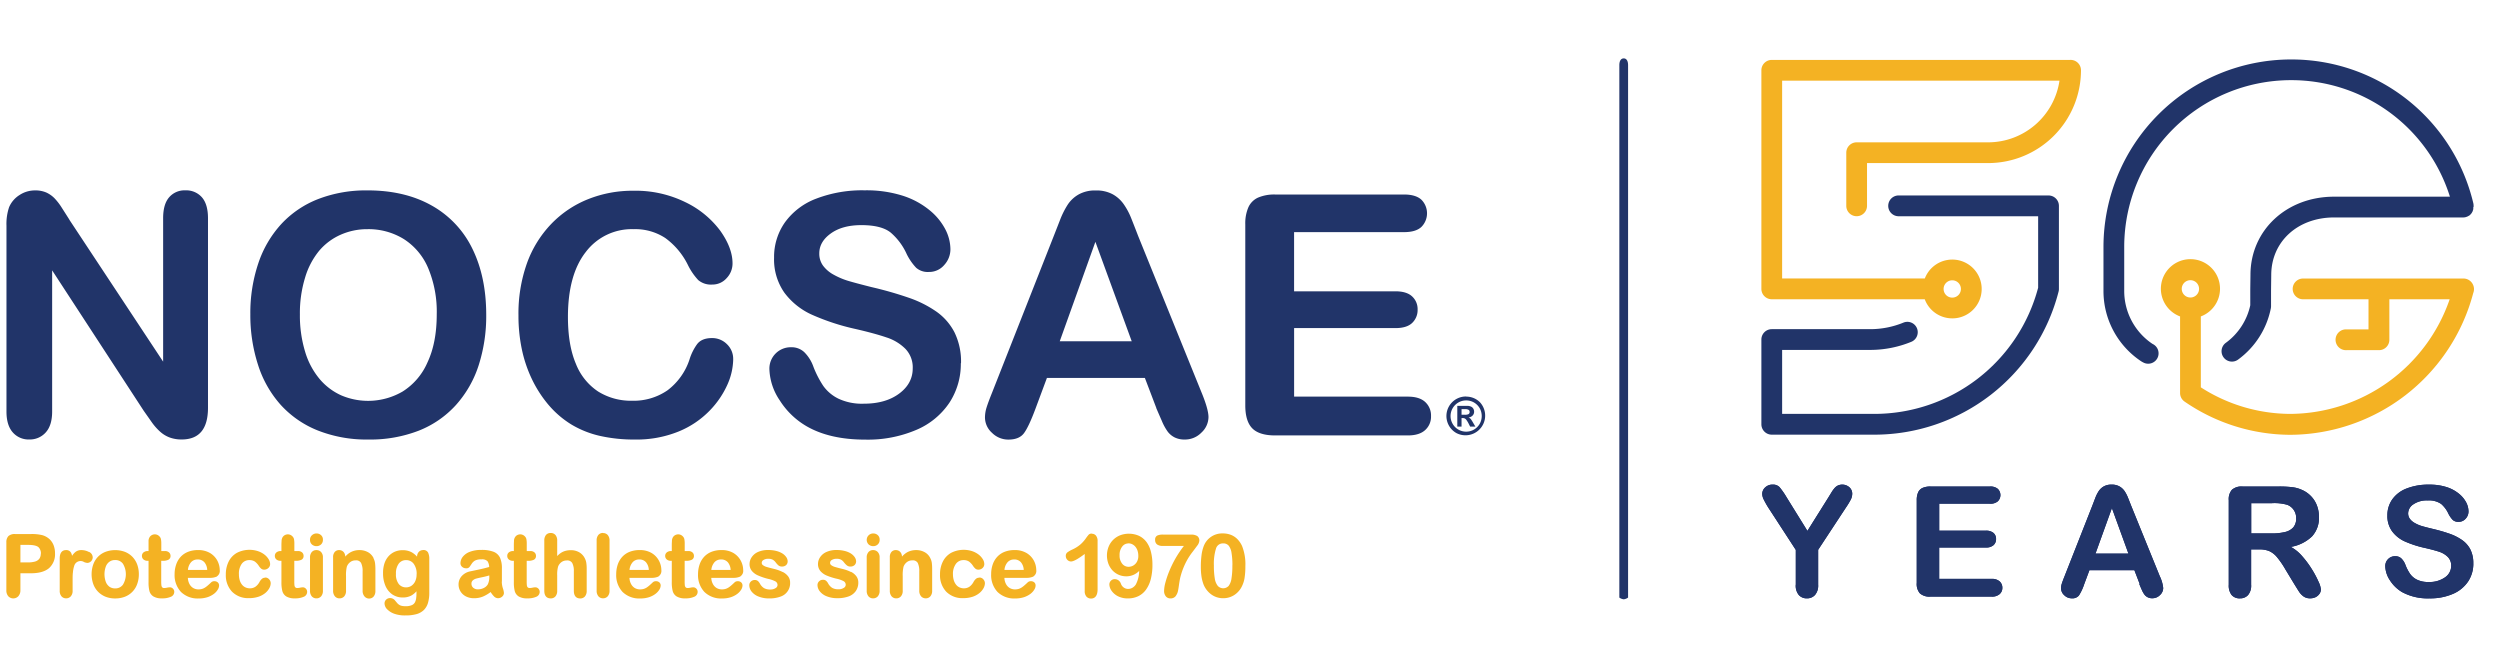 <svg viewBox="-2.261 -14.001 889.316 218.034" xmlns="http://www.w3.org/2000/svg" width="2500" height="651"><path d="M575.34 192.42a3.28 3.28 0 0 1-1.56-.62V2.45c0-1.76.7-2.45 1.56-2.45s1.55.69 1.55 2.45V191.8a3.21 3.21 0 0 1-1.55.62zM22.39 57.36l33.38 50.51v-51q0-5 2.13-7.45a7.2 7.2 0 0 1 5.76-2.48 7.42 7.42 0 0 1 5.91 2.48q2.16 2.49 2.16 7.45v67.4q0 11.28-9.35 11.29a12.31 12.31 0 0 1-4.21-.68 10.58 10.58 0 0 1-3.51-2.13 20.26 20.26 0 0 1-3-3.42q-1.4-2-2.81-4L16.29 75.4v50.22c0 3.27-.76 5.75-2.27 7.42a7.55 7.55 0 0 1-5.85 2.52 7.45 7.45 0 0 1-5.91-2.55c-1.48-1.69-2.22-4.16-2.22-7.39v-66.1a18.55 18.55 0 0 1 .94-6.6 9.47 9.47 0 0 1 3.68-4.3 10 10 0 0 1 5.55-1.66 9.73 9.73 0 0 1 4 .75 9.87 9.87 0 0 1 2.92 2.05 20.87 20.87 0 0 1 2.57 3.33q1.32 2.06 2.72 4.27M153.1 91.03a40.17 40.17 0 0 0-3-16.31 22.71 22.71 0 0 0-8.68-10.43 23.85 23.85 0 0 0-12.95-3.54 23.33 23.33 0 0 0-9.61 2 21.22 21.22 0 0 0-7.6 5.7 27.13 27.13 0 0 0-5 9.56 43.06 43.06 0 0 0-1.84 13.06 44.16 44.16 0 0 0 1.84 13.21 27.21 27.21 0 0 0 5.2 9.8 21.73 21.73 0 0 0 7.72 5.81 24.37 24.37 0 0 0 21.8-1.4 23 23 0 0 0 8.82-10.34q3.3-7 3.3-17.13m-24.67-44.07q13.33 0 22.89 5.4a35.11 35.11 0 0 1 14.47 15.38q4.9 10 4.91 23.41a57.31 57.31 0 0 1-2.7 18.07 39.06 39.06 0 0 1-8.07 14.09 35.3 35.3 0 0 1-13.21 9.12 47.79 47.79 0 0 1-18 3.16 47.15 47.15 0 0 1-18-3.25 35.59 35.59 0 0 1-13.21-9.18 39 39 0 0 1-8-14.2A57.42 57.42 0 0 1 86.79 91a55.44 55.44 0 0 1 2.84-18.12 39 39 0 0 1 8.21-14 35.42 35.42 0 0 1 13.1-8.85 47 47 0 0 1 17.53-3.07M258.56 107.05a23 23 0 0 1-2 8.86 32 32 0 0 1-6.34 9.35 32.43 32.43 0 0 1-11.05 7.45 39.69 39.69 0 0 1-15.67 2.87 54.53 54.53 0 0 1-12.33-1.29 34.66 34.66 0 0 1-10.08-4 34 34 0 0 1-8.33-7.16 42.66 42.66 0 0 1-5.79-9 46.87 46.87 0 0 1-3.6-10.67 58 58 0 0 1-1.2-12 53.39 53.39 0 0 1 3-18.53 39.51 39.51 0 0 1 8.62-14 37.43 37.43 0 0 1 13.15-8.85 42.52 42.52 0 0 1 16.08-3 40.15 40.15 0 0 1 18.53 4.07A33.5 33.5 0 0 1 254 61.37q4.32 6.11 4.32 11.54a7.53 7.53 0 0 1-2.1 5.26 6.67 6.67 0 0 1-5.09 2.28 7 7 0 0 1-5-1.58 22.26 22.26 0 0 1-3.71-5.43 26.09 26.09 0 0 0-8-9.53 19.45 19.45 0 0 0-11.31-3.16 20.5 20.5 0 0 0-17 8.13q-6.34 8.11-6.34 23.09 0 10 2.81 16.63a21 21 0 0 0 7.95 9.91 22 22 0 0 0 12 3.27 21.2 21.2 0 0 0 12.66-3.71 22.55 22.55 0 0 0 7.81-10.92 18.65 18.65 0 0 1 2.74-5.53c1.1-1.42 2.85-2.13 5.27-2.13a7.35 7.35 0 0 1 5.31 2.16 7.18 7.18 0 0 1 2.23 5.38M339.53 108.39a25.16 25.16 0 0 1-4 14 26.59 26.59 0 0 1-11.72 9.71 43.87 43.87 0 0 1-18.3 3.51q-12.67 0-20.92-4.8a27.78 27.78 0 0 1-9.5-9.2 20.88 20.88 0 0 1-3.66-11.2 7.6 7.6 0 0 1 7.78-7.66 6.57 6.57 0 0 1 4.64 1.76 13.79 13.79 0 0 1 3.25 5.2 35 35 0 0 0 3.53 6.84 14.42 14.42 0 0 0 5.37 4.5 19.7 19.7 0 0 0 9.06 1.78q7.71 0 12.54-3.59t4.82-9a9.49 9.49 0 0 0-2.6-6.92 16.69 16.69 0 0 0-6.73-4.06q-4.11-1.41-11-3a80.81 80.81 0 0 1-15.46-5.05 25 25 0 0 1-9.88-7.89 20.56 20.56 0 0 1-3.65-12.43 21.33 21.33 0 0 1 3.86-12.56 24.28 24.28 0 0 1 11.16-8.45 45.68 45.68 0 0 1 17.19-2.95 42.69 42.69 0 0 1 13.65 1.95 28.88 28.88 0 0 1 9.56 5.21 21.71 21.71 0 0 1 5.55 6.81 15.66 15.66 0 0 1 1.76 7 8.25 8.25 0 0 1-2.2 5.59 7 7 0 0 1-5.46 2.48 6.29 6.29 0 0 1-4.53-1.49 19.85 19.85 0 0 1-3.37-4.88 21.85 21.85 0 0 0-5.61-7.57q-3.27-2.72-10.52-2.72-6.72 0-10.84 2.95t-4.12 7.1a7.18 7.18 0 0 0 1.4 4.45 11.61 11.61 0 0 0 3.86 3.21 25.74 25.74 0 0 0 5 2.11q2.5.75 8.3 2.22a130.88 130.88 0 0 1 13.12 3.74 39.71 39.71 0 0 1 10 5 20.52 20.52 0 0 1 6.43 7.39 23.68 23.68 0 0 1 2.31 11M374.72 100.62h25.6L387.4 65.25zm34.37 23.79L405 113.66h-34.84l-4.09 11q-2.4 6.43-4.1 8.69t-5.55 2.25a8.14 8.14 0 0 1-5.79-2.4 7.36 7.36 0 0 1-2.51-5.44 12.09 12.09 0 0 1 .58-3.62q.59-1.87 1.93-5.2l21.92-55.66q.94-2.39 2.25-5.75a29.9 29.9 0 0 1 2.81-5.59 11.39 11.39 0 0 1 3.92-3.59 11.93 11.93 0 0 1 6-1.37 12.11 12.11 0 0 1 6.05 1.37 11.72 11.72 0 0 1 3.91 3.54 24.44 24.44 0 0 1 2.52 4.64q1 2.49 2.6 6.64L425 118.45q2.63 6.31 2.63 9.18a7.58 7.58 0 0 1-2.49 5.46 8.14 8.14 0 0 1-6 2.49 7.83 7.83 0 0 1-3.5-.73 7.14 7.14 0 0 1-2.46-2 18.61 18.61 0 0 1-2.13-3.86q-1.14-2.6-2-4.59M497.19 61.8h-39.11v21.05h36q4 0 5.94 1.78a6.09 6.09 0 0 1 2 4.71 6.31 6.31 0 0 1-1.93 4.76q-1.93 1.85-6 1.84h-36v24.38h40.46c2.72 0 4.78.63 6.16 1.9a6.51 6.51 0 0 1 2.08 5.06 6.35 6.35 0 0 1-2.08 4.93c-1.38 1.27-3.44 1.91-6.16 1.91h-47.19q-5.67 0-8.15-2.52t-2.49-8.13V59.06a14.42 14.42 0 0 1 1.11-6.11 6.88 6.88 0 0 1 3.48-3.45 14.66 14.66 0 0 1 6.05-1.08h45.83q4.15 0 6.17 1.84a6.86 6.86 0 0 1 0 9.7q-2 1.85-6.17 1.84M517.65 124.77v2h1.2a2.94 2.94 0 0 0 1.25-.21.85.85 0 0 0 .42-.85.79.79 0 0 0-.37-.69 2.16 2.16 0 0 0-1.15-.25zm0 6.2h-1.51v-7.37h3.49a3.25 3.25 0 0 1 1.37.26 1.81 1.81 0 0 1 .83.73 2.14 2.14 0 0 1 .29 1.11 1.91 1.91 0 0 1-.53 1.34 2.31 2.31 0 0 1-1.46.69 2 2 0 0 1 .78.54 12 12 0 0 1 .78 1.21l.87 1.49h-1.86l-.6-1.19a9.59 9.59 0 0 0-.73-1.18 1.64 1.64 0 0 0-.6-.52 1.76 1.76 0 0 0-.73-.14h-.39zm1.65-9.3a5.44 5.44 0 0 0-2.8.75 5.59 5.59 0 0 0-2 2 5.56 5.56 0 0 0 0 5.61 5.54 5.54 0 0 0 2 2 5.58 5.58 0 0 0 5.59 0 5.62 5.62 0 0 0 2-2 5.71 5.71 0 0 0 0-5.62 5.62 5.62 0 0 0-2-2 5.53 5.53 0 0 0-2.8-.74m0-1.36a7 7 0 0 1 2.69.53 6.85 6.85 0 0 1 2.23 1.5 7 7 0 0 1-8.41 10.93 6.95 6.95 0 0 1 3.49-13" fill="#213469"/><g fill="#f4b223"><path d="M12.25 176.15a3.07 3.07 0 0 1-.51 1.82 2.9 2.9 0 0 1-1.48 1 8.83 8.83 0 0 1-2.56.32H5v-6.23h2.75c1.91 0 3.18.3 3.76.9a3.12 3.12 0 0 1 .79 2.2m2.92-5.25a6.16 6.16 0 0 0-2.43-1.31 15.42 15.42 0 0 0-4-.4H3.08a3.35 3.35 0 0 0-2.32.7 3.07 3.07 0 0 0-.76 2.25v17a3.15 3.15 0 0 0 .68 2.17 2.45 2.45 0 0 0 3.58 0 3.14 3.14 0 0 0 .74-2.17v-6h3.83c2.78 0 4.9-.61 6.32-1.79a6.58 6.58 0 0 0 2.16-5.3 7.86 7.86 0 0 0-.53-2.94 5.85 5.85 0 0 0-1.56-2.22M29.37 175.59a5.5 5.5 0 0 0-2.62-.68 3.37 3.37 0 0 0-2.22.7 6.68 6.68 0 0 0-1.17 1.35 3 3 0 0 0-.47-1.3 1.89 1.89 0 0 0-1.67-.75c-1 0-2.24.52-2.24 3v11.44a2.94 2.94 0 0 0 .63 2 2.11 2.11 0 0 0 1.64.72 2.19 2.19 0 0 0 1.66-.7 2.9 2.9 0 0 0 .66-2.05v-3.43c0-1.22 0-2.27.12-3.11a9.2 9.2 0 0 1 .42-2.15 2.34 2.34 0 0 1 3.56-1.45 4 4 0 0 0 1.16.29 2 2 0 0 0 1.89-2 2.16 2.16 0 0 0-1.35-1.93M38.68 188.54a3.42 3.42 0 0 1-2-.59 3.88 3.88 0 0 1-1.3-1.73 8.08 8.08 0 0 1 0-5.46 3.68 3.68 0 0 1 1.32-1.73 3.36 3.36 0 0 1 2-.58 3.29 3.29 0 0 1 2.76 1.3 7.19 7.19 0 0 1 0 7.48 3.3 3.3 0 0 1-2.76 1.31m6.14-11.24a7.74 7.74 0 0 0-2.68-1.77 10 10 0 0 0-6.89 0 7.51 7.51 0 0 0-2.67 1.75 7.64 7.64 0 0 0-1.69 2.74 10.61 10.61 0 0 0 0 6.95 7.69 7.69 0 0 0 1.7 2.74 7.82 7.82 0 0 0 2.66 1.78 9.13 9.13 0 0 0 3.44.62 9.52 9.52 0 0 0 3.46-.61 7.51 7.51 0 0 0 4.37-4.52 10 10 0 0 0 .59-3.47 10.09 10.09 0 0 0-.58-3.46 7.87 7.87 0 0 0-1.7-2.74M58.14 188.15a5.13 5.13 0 0 0-1 .13 5 5 0 0 1-.92.12 1 1 0 0 1-.77-.24 1.28 1.28 0 0 1-.29-.7 10.66 10.66 0 0 1-.07-1.45v-7.29h.52a4.38 4.38 0 0 0 2-.36 1.44 1.44 0 0 0 .79-1.39 1.59 1.59 0 0 0-.54-1.24 2.14 2.14 0 0 0-1.49-.48h-1.25v-2.54a8.77 8.77 0 0 0-.12-1.65 1.9 1.9 0 0 0-.61-1.09 2.23 2.23 0 0 0-2.7-.36 2.08 2.08 0 0 0-.78.78 2.54 2.54 0 0 0-.33 1.07v3.79h-.2a2.35 2.35 0 0 0-1.58.48 1.56 1.56 0 0 0-.57 1.24 1.63 1.63 0 0 0 .54 1.26 2.22 2.22 0 0 0 1.52.49h.29v7.62a12.57 12.57 0 0 0 .31 3.12 3.28 3.28 0 0 0 1.41 1.93 5.54 5.54 0 0 0 3 .69 7.45 7.45 0 0 0 3.21-.56 1.88 1.88 0 0 0 1.22-1.74 1.58 1.58 0 0 0-.47-1.16 1.48 1.48 0 0 0-1.07-.47M68.05 178.24a3.09 3.09 0 0 1 2.4 1 4.53 4.53 0 0 1 1 2.72h-6.86a4.76 4.76 0 0 1 1.09-2.71 3 3 0 0 1 2.33-1m6.9 6a2.29 2.29 0 0 0 1-2.23 7.3 7.3 0 0 0-.88-3.4 7 7 0 0 0-2.67-2.72 8.18 8.18 0 0 0-4.24-1 9.45 9.45 0 0 0-3.44.61 7.18 7.18 0 0 0-2.65 1.77 7.75 7.75 0 0 0-1.62 2.76 10.44 10.44 0 0 0-.56 3.45 8.76 8.76 0 0 0 2.26 6.3 8.47 8.47 0 0 0 6.31 2.33 10.05 10.05 0 0 0 3.13-.46 8 8 0 0 0 2.28-1.18 5.4 5.4 0 0 0 1.37-1.5 2.85 2.85 0 0 0 .47-1.43 1.49 1.49 0 0 0-.47-1.16 1.76 1.76 0 0 0-1.19-.41 1.56 1.56 0 0 0-1.07.34c-.51.48-.92.86-1.24 1.13a8.24 8.24 0 0 1-1 .77 4.11 4.11 0 0 1-1.11.51 4.6 4.6 0 0 1-1.27.16 3.64 3.64 0 0 1-1.87-.5 3.59 3.59 0 0 1-1.36-1.51 5 5 0 0 1-.52-2.1h7.74a5.74 5.74 0 0 0 2.6-.48M92.1 184.73a1.76 1.76 0 0 0-1.23.45 4.16 4.16 0 0 0-.86 1.15 4.8 4.8 0 0 1-1.47 1.65 3.47 3.47 0 0 1-2 .53 3.68 3.68 0 0 1-1.54-.36 3.34 3.34 0 0 1-1.22-1 4.71 4.71 0 0 1-.78-1.57 7.39 7.39 0 0 1-.27-2.06 6 6 0 0 1 1-3.73 3.27 3.27 0 0 1 2.73-1.32 3.38 3.38 0 0 1 1.93.52 6 6 0 0 1 1.5 1.66 4.44 4.44 0 0 0 .81.9 1.6 1.6 0 0 0 1 .32 2.13 2.13 0 0 0 1.5-.58 1.88 1.88 0 0 0 .63-1.43 3.38 3.38 0 0 0-.53-1.69 6.12 6.12 0 0 0-1.46-1.64 7.9 7.9 0 0 0-2.33-1.24 9.8 9.8 0 0 0-7.52.61 7.31 7.31 0 0 0-2.92 3.11 10.14 10.14 0 0 0-1 4.57 8.5 8.5 0 0 0 2.2 6.12 8.06 8.06 0 0 0 6.1 2.3 10.51 10.51 0 0 0 3.28-.49 7.8 7.8 0 0 0 2.45-1.32 6.05 6.05 0 0 0 1.45-1.74 3.82 3.82 0 0 0 .49-1.76 2.09 2.09 0 0 0-.56-1.38 1.84 1.84 0 0 0-1.43-.65M105.48 188.15a5.13 5.13 0 0 0-1 .13 5.12 5.12 0 0 1-.92.12 1 1 0 0 1-.77-.24 1.28 1.28 0 0 1-.3-.7 13.1 13.1 0 0 1-.06-1.45v-7.29h.51a4.4 4.4 0 0 0 2-.36 1.44 1.44 0 0 0 .79-1.39 1.59 1.59 0 0 0-.54-1.24 2.14 2.14 0 0 0-1.49-.48h-1.25v-2.54a8.77 8.77 0 0 0-.12-1.65 2 2 0 0 0-.61-1.09 2.24 2.24 0 0 0-1.58-.66 2.3 2.3 0 0 0-1.13.3 2.24 2.24 0 0 0-.78.78 2.69 2.69 0 0 0-.32 1.07c0 .38-.06.91-.06 1.58v2.21h-.19a2.35 2.35 0 0 0-1.58.48 1.56 1.56 0 0 0-.57 1.24 1.63 1.63 0 0 0 .54 1.26 2.22 2.22 0 0 0 1.52.49h.28v7.62a12.5 12.5 0 0 0 .32 3.12 3.26 3.26 0 0 0 1.4 1.93 5.58 5.58 0 0 0 3 .69 7.45 7.45 0 0 0 3.21-.56 1.88 1.88 0 0 0 1.22-1.74 1.58 1.58 0 0 0-.47-1.16 1.48 1.48 0 0 0-1.07-.47M110.34 168.99a2.33 2.33 0 0 0-1.62.63 2.08 2.08 0 0 0-.7 1.62 2.12 2.12 0 0 0 .69 1.68 2.42 2.42 0 0 0 1.63.59 2.33 2.33 0 0 0 1.59-.6 2.16 2.16 0 0 0 .68-1.67 2.06 2.06 0 0 0-.71-1.68 2.35 2.35 0 0 0-1.56-.57M110.29 174.91a2.13 2.13 0 0 0-1.65.7 2.92 2.92 0 0 0-.62 2v11.74a3 3 0 0 0 .62 2 2.11 2.11 0 0 0 1.65.73 2.2 2.2 0 0 0 1.67-.71 2.92 2.92 0 0 0 .65-2v-11.88a2.68 2.68 0 0 0-.65-1.89 2.22 2.22 0 0 0-1.67-.69M130.63 177.76a4.77 4.77 0 0 0-2-2.11 6.1 6.1 0 0 0-3-.74 6.54 6.54 0 0 0-3.06.7 6.8 6.8 0 0 0-2 1.62 2.87 2.87 0 0 0-.29-1.16 2.09 2.09 0 0 0-.79-.87 2.12 2.12 0 0 0-1.1-.29 2 2 0 0 0-1.58.67 2.8 2.8 0 0 0-.58 1.91v11.86a3 3 0 0 0 .64 2 2.09 2.09 0 0 0 1.64.73 2.2 2.2 0 0 0 1.67-.7 2.93 2.93 0 0 0 .65-2.05v-5.14a12.8 12.8 0 0 1 .28-3.34 3.48 3.48 0 0 1 1.23-1.68 3 3 0 0 1 1.85-.6 2 2 0 0 1 2 .93 6.6 6.6 0 0 1 .54 3v6.84a3 3 0 0 0 .63 2 2.15 2.15 0 0 0 1.64.81 2.1 2.1 0 0 0 1.65-.72 3 3 0 0 0 .63-2v-7.63a17.73 17.73 0 0 0-.13-2.27 5.15 5.15 0 0 0-.54-1.69M145.93 183.54a5.54 5.54 0 0 1-.54 2.56 3.93 3.93 0 0 1-1.38 1.56 3.43 3.43 0 0 1-1.8.51 3.26 3.26 0 0 1-2.62-1.19 5.51 5.51 0 0 1-1-3.61 5.79 5.79 0 0 1 1-3.65 3.14 3.14 0 0 1 2.61-1.24 3.25 3.25 0 0 1 2.7 1.3 5.94 5.94 0 0 1 1.05 3.76m2.27-8.63a2 2 0 0 0-1.53.67 2.53 2.53 0 0 0-.59 1.68 7.24 7.24 0 0 0-2-1.62 6.75 6.75 0 0 0-3.13-.7 7 7 0 0 0-2.77.54 6.52 6.52 0 0 0-2.23 1.6 7.28 7.28 0 0 0-1.48 2.6 10.81 10.81 0 0 0-.49 3.47 11.17 11.17 0 0 0 .85 4.47 7 7 0 0 0 2.45 3.06 6.5 6.5 0 0 0 3.73 1.09 6.25 6.25 0 0 0 3.07-.72 6.93 6.93 0 0 0 1.79-1.49c0 1 0 1.68-.08 2.16a4.59 4.59 0 0 1-.39 1.62 2.28 2.28 0 0 1-1.11 1.12 5.41 5.41 0 0 1-2.35.41 5.78 5.78 0 0 1-1.32-.13 2.6 2.6 0 0 1-.94-.4 3.26 3.26 0 0 1-.73-.66l-.69-.82a2.22 2.22 0 0 0-1.76-.88 2 2 0 0 0-1.4.53 1.86 1.86 0 0 0-.59 1.41 3.06 3.06 0 0 0 1 2.11 6.7 6.7 0 0 0 2.66 1.59 11.25 11.25 0 0 0 3.81.53 14.13 14.13 0 0 0 3.93-.47 6.24 6.24 0 0 0 2.62-1.49 6 6 0 0 0 1.45-2.55 12.58 12.58 0 0 0 .45-3.58v-11.91a5.28 5.28 0 0 0-.42-2.35 1.83 1.83 0 0 0-1.8-.91M171.79 183.95v.2a6.06 6.06 0 0 1-.52 2.94 3.31 3.31 0 0 1-1.4 1.28 4.55 4.55 0 0 1-2.13.5 2.36 2.36 0 0 1-1.67-.58 1.83 1.83 0 0 1-.62-1.4 1.5 1.5 0 0 1 .5-1.22 3 3 0 0 1 1.17-.62c.43-.12 1.23-.3 2.36-.54 1-.21 1.73-.41 2.31-.59m4.49 2.21v-2.25-2.45a9.07 9.07 0 0 0-.66-3.77 4.21 4.21 0 0 0-2.31-2.15 11.64 11.64 0 0 0-4.34-.66 11 11 0 0 0-4.12.68 5.69 5.69 0 0 0-2.49 1.77 3.71 3.71 0 0 0-.82 2.25 1.67 1.67 0 0 0 .59 1.32 2 2 0 0 0 1.35.51 1.46 1.46 0 0 0 1.19-.37c.17-.2.43-.58.82-1.17a3.49 3.49 0 0 1 1.26-1.22 4.71 4.71 0 0 1 2.22-.41 2.7 2.7 0 0 1 2.19.66 3.81 3.81 0 0 1 .59 2.05c-.86.24-1.56.42-2.18.57s-1.62.37-2.64.58l-1.94.41a5.53 5.53 0 0 0-3 1.67 4.4 4.4 0 0 0-1.13 3 4.68 4.68 0 0 0 .68 2.44 4.84 4.84 0 0 0 1.93 1.79 6.2 6.2 0 0 0 2.88.65 8.2 8.2 0 0 0 3.21-.6 13 13 0 0 0 2.71-1.6 8.89 8.89 0 0 0 1.19 1.54 2.07 2.07 0 0 0 1.42.66 2.22 2.22 0 0 0 1.5-.58 1.75 1.75 0 0 0 .62-1.3 6.78 6.78 0 0 0-.39-1.69 8.3 8.3 0 0 1-.37-2.33M188.15 188.15a5.13 5.13 0 0 0-1 .13 5.12 5.12 0 0 1-.92.12 1 1 0 0 1-.77-.24 1.28 1.28 0 0 1-.3-.7 13.1 13.1 0 0 1-.06-1.45v-7.29h.51a4.4 4.4 0 0 0 2-.36 1.44 1.44 0 0 0 .79-1.39 1.59 1.59 0 0 0-.54-1.24 2.14 2.14 0 0 0-1.49-.48h-1.25v-2.54a8.77 8.77 0 0 0-.12-1.65 2 2 0 0 0-.61-1.09 2.23 2.23 0 0 0-1.58-.66 2.3 2.3 0 0 0-1.13.3 2.13 2.13 0 0 0-.77.78 2.54 2.54 0 0 0-.33 1.07c0 .38-.05.91-.05 1.58v2.21h-.2a2.35 2.35 0 0 0-1.58.48 1.56 1.56 0 0 0-.57 1.24 1.63 1.63 0 0 0 .54 1.26 2.22 2.22 0 0 0 1.52.49h.29v7.62a12.57 12.57 0 0 0 .31 3.12 3.26 3.26 0 0 0 1.4 1.93 5.58 5.58 0 0 0 3.05.69 7.45 7.45 0 0 0 3.21-.56 1.88 1.88 0 0 0 1.22-1.74 1.58 1.58 0 0 0-.47-1.16 1.48 1.48 0 0 0-1.07-.47M205.67 177.63a5 5 0 0 0-2-2 5.93 5.93 0 0 0-2.88-.69 7.23 7.23 0 0 0-2 .27 5.65 5.65 0 0 0-1.71.83 7.62 7.62 0 0 0-1.13 1v-5.49a3 3 0 0 0-.61-2 2.14 2.14 0 0 0-1.71-.72 2.1 2.1 0 0 0-1.68.71 3.09 3.09 0 0 0-.59 2v17.8c0 2.27 1.24 2.75 2.27 2.75a2.12 2.12 0 0 0 1.71-.73 3 3 0 0 0 .61-2v-5.43a10.58 10.58 0 0 1 .32-3.16 3.51 3.51 0 0 1 1.22-1.6 3.07 3.07 0 0 1 1.82-.57 2 2 0 0 1 2 .93 6.1 6.1 0 0 1 .56 2.91v6.92c0 2.27 1.23 2.75 2.27 2.75a2.15 2.15 0 0 0 1.68-.72 3 3 0 0 0 .62-2v-7.86a13.72 13.72 0 0 0-.15-2.14 5 5 0 0 0-.61-1.72M212.25 168.81a2.11 2.11 0 0 0-1.67.72 3 3 0 0 0-.6 2v17.8a3 3 0 0 0 .62 2 2.11 2.11 0 0 0 1.65.73 2.17 2.17 0 0 0 1.67-.71 2.89 2.89 0 0 0 .65-2v-17.8a3 3 0 0 0-.64-2 2.17 2.17 0 0 0-1.68-.7M225.14 178.24a3.07 3.07 0 0 1 2.4 1 4.53 4.53 0 0 1 1 2.72h-6.87a4.84 4.84 0 0 1 1.1-2.71 3 3 0 0 1 2.32-1m6.91 6a2.31 2.31 0 0 0 1-2.23 7.19 7.19 0 0 0-.89-3.4 7 7 0 0 0-2.66-2.72 8.21 8.21 0 0 0-4.24-1 9.5 9.5 0 0 0-3.45.61 7.06 7.06 0 0 0-2.64 1.77 7.77 7.77 0 0 0-1.63 2.76 10.71 10.71 0 0 0-.55 3.45 8.71 8.71 0 0 0 2.26 6.3 8.45 8.45 0 0 0 6.31 2.33 10.1 10.1 0 0 0 3.13-.46 7.93 7.93 0 0 0 2.27-1.18 5.61 5.61 0 0 0 1.38-1.5 3 3 0 0 0 .47-1.43 1.47 1.47 0 0 0-.48-1.16 1.72 1.72 0 0 0-1.19-.41 1.6 1.6 0 0 0-1.07.34c-.5.48-.91.86-1.23 1.13a9.07 9.07 0 0 1-1 .77 4.26 4.26 0 0 1-1.11.51 4.6 4.6 0 0 1-1.27.16 3.7 3.7 0 0 1-1.88-.5 3.63 3.63 0 0 1-1.35-1.51 5 5 0 0 1-.53-2.1h7.74a5.79 5.79 0 0 0 2.61-.48M244.34 188.15a5.13 5.13 0 0 0-1 .13 5.12 5.12 0 0 1-.92.12 1 1 0 0 1-.77-.24 1.28 1.28 0 0 1-.3-.7 13.1 13.1 0 0 1-.06-1.45v-7.29h.51a4.4 4.4 0 0 0 2-.36 1.44 1.44 0 0 0 .79-1.39 1.59 1.59 0 0 0-.54-1.24 2.14 2.14 0 0 0-1.49-.48h-1.25v-2.54a8.77 8.77 0 0 0-.12-1.65 2 2 0 0 0-.61-1.09 2.24 2.24 0 0 0-1.58-.66 2.3 2.3 0 0 0-1.13.3 2.16 2.16 0 0 0-.78.78 2.69 2.69 0 0 0-.32 1.07c0 .38-.06.91-.06 1.58v2.21h-.19a2.33 2.33 0 0 0-1.58.48 1.56 1.56 0 0 0-.58 1.24 1.64 1.64 0 0 0 .55 1.26 2.22 2.22 0 0 0 1.52.49h.28v7.62a12.5 12.5 0 0 0 .32 3.12 3.26 3.26 0 0 0 1.4 1.93 5.58 5.58 0 0 0 3.05.69 7.45 7.45 0 0 0 3.21-.56 1.88 1.88 0 0 0 1.22-1.74 1.58 1.58 0 0 0-.47-1.16 1.48 1.48 0 0 0-1.07-.47M254.24 178.24a3.09 3.09 0 0 1 2.41 1 4.59 4.59 0 0 1 1 2.72h-6.87a4.84 4.84 0 0 1 1.1-2.71 3 3 0 0 1 2.32-1m6.91 6a2.31 2.31 0 0 0 1-2.23 7.19 7.19 0 0 0-.89-3.4 7 7 0 0 0-2.66-2.72 8.21 8.21 0 0 0-4.24-1 9.5 9.5 0 0 0-3.45.61 7.14 7.14 0 0 0-2.64 1.77 7.77 7.77 0 0 0-1.63 2.76 10.71 10.71 0 0 0-.55 3.45 8.71 8.71 0 0 0 2.26 6.3 8.45 8.45 0 0 0 6.31 2.33 10.1 10.1 0 0 0 3.13-.46 7.93 7.93 0 0 0 2.27-1.18 5.61 5.61 0 0 0 1.38-1.5 3 3 0 0 0 .47-1.43 1.47 1.47 0 0 0-.48-1.16 1.71 1.71 0 0 0-1.18-.41 1.61 1.61 0 0 0-1.08.34c-.5.48-.91.86-1.23 1.13a9.07 9.07 0 0 1-1 .77 4.26 4.26 0 0 1-1.11.51 4.6 4.6 0 0 1-1.27.16 3.7 3.7 0 0 1-1.88-.5 3.63 3.63 0 0 1-1.35-1.51 5 5 0 0 1-.53-2.1h7.74a5.79 5.79 0 0 0 2.61-.48M276.2 182.73a13.85 13.85 0 0 0-3.17-1.14c-1.06-.26-1.9-.48-2.5-.66a4.27 4.27 0 0 1-1.37-.64 1 1 0 0 1-.45-.86 1.15 1.15 0 0 1 .63-1 3 3 0 0 1 1.7-.43 3.24 3.24 0 0 1 1.59.33 3.6 3.6 0 0 1 1 .9 7.26 7.26 0 0 0 1 1.11 1.88 1.88 0 0 0 1.24.42 2.12 2.12 0 0 0 1.51-.51 1.8 1.8 0 0 0 .55-1.35 2.69 2.69 0 0 0-.48-1.46 4.89 4.89 0 0 0-1.36-1.31 7.76 7.76 0 0 0-2.19-.91 11.82 11.82 0 0 0-2.92-.34 8.53 8.53 0 0 0-3.56.68 5.23 5.23 0 0 0-2.26 1.84 4.35 4.35 0 0 0-.78 2.47 3.74 3.74 0 0 0 .85 2.49 5.94 5.94 0 0 0 2.21 1.59 21.69 21.69 0 0 0 3.56 1.2 10 10 0 0 1 2.62.92 1.45 1.45 0 0 1 .7 1.36 1.3 1.3 0 0 1-.68 1 3.25 3.25 0 0 1-1.87.5 4.35 4.35 0 0 1-2.26-.5 4.26 4.26 0 0 1-1.42-1.54 3.66 3.66 0 0 0-.71-.95 1.64 1.64 0 0 0-1.16-.39 1.88 1.88 0 0 0-1.39.56 1.8 1.8 0 0 0-.55 1.33 3.73 3.73 0 0 0 .79 2.19 5.8 5.8 0 0 0 2.43 1.77 9.89 9.89 0 0 0 3.88.7 11.22 11.22 0 0 0 4-.64 5 5 0 0 0 3.42-5 3.65 3.65 0 0 0-.66-2.15 5.42 5.42 0 0 0-1.92-1.6M300.51 182.73a14 14 0 0 0-3.17-1.14 52.27 52.27 0 0 1-2.51-.66 4.27 4.27 0 0 1-1.37-.64 1 1 0 0 1-.44-.86 1.14 1.14 0 0 1 .62-1 3.08 3.08 0 0 1 1.71-.43 3.2 3.2 0 0 1 1.58.33 3.35 3.35 0 0 1 1 .9 6.79 6.79 0 0 0 1.05 1.11 1.87 1.87 0 0 0 1.23.42 2.12 2.12 0 0 0 1.51-.51 1.81 1.81 0 0 0 .56-1.35 2.71 2.71 0 0 0-.49-1.46 4.75 4.75 0 0 0-1.36-1.31 7.52 7.52 0 0 0-2.19-.91 11.8 11.8 0 0 0-2.91-.34 8.53 8.53 0 0 0-3.56.68 5.26 5.26 0 0 0-2.27 1.84 4.35 4.35 0 0 0-.78 2.47 3.8 3.8 0 0 0 .85 2.49 6 6 0 0 0 2.22 1.59 21.69 21.69 0 0 0 3.48 1.12 9.74 9.74 0 0 1 2.61.92 1.45 1.45 0 0 1 .7 1.36 1.3 1.3 0 0 1-.68 1 3.23 3.23 0 0 1-1.87.5 4.38 4.38 0 0 1-2.26-.5 4.44 4.44 0 0 1-1.42-1.54 3.26 3.26 0 0 0-.71-.95 1.6 1.6 0 0 0-1.15-.39 1.87 1.87 0 0 0-1.39.56 1.81 1.81 0 0 0-.56 1.33 3.68 3.68 0 0 0 .8 2.19 5.76 5.76 0 0 0 2.42 1.77 9.92 9.92 0 0 0 3.88.7 11.32 11.32 0 0 0 4-.64 5.32 5.32 0 0 0 2.55-1.93 5.26 5.26 0 0 0 .87-3.05 3.66 3.66 0 0 0-.67-2.15 5.38 5.38 0 0 0-1.91-1.6M308.37 168.99a2.32 2.32 0 0 0-1.61.63 2.28 2.28 0 0 0 0 3.3 2.39 2.39 0 0 0 1.62.59 2.32 2.32 0 0 0 1.59-.6 2.16 2.16 0 0 0 .68-1.67 2.06 2.06 0 0 0-.7-1.68 2.37 2.37 0 0 0-1.57-.57M308.32 174.91a2.1 2.1 0 0 0-1.64.7 2.87 2.87 0 0 0-.63 2v11.74a3 3 0 0 0 .62 2 2.12 2.12 0 0 0 1.65.73 2.2 2.2 0 0 0 1.67-.71 2.92 2.92 0 0 0 .65-2v-11.88a2.68 2.68 0 0 0-.65-1.89 2.22 2.22 0 0 0-1.67-.69M328.66 177.76a4.71 4.71 0 0 0-2-2.11 6.1 6.1 0 0 0-3-.74 6.54 6.54 0 0 0-3.06.7 6.93 6.93 0 0 0-2 1.62 2.87 2.87 0 0 0-.28-1.16 2.18 2.18 0 0 0-.8-.87 2.12 2.12 0 0 0-1.1-.29 2 2 0 0 0-1.58.67 2.79 2.79 0 0 0-.57 1.91v11.86a3 3 0 0 0 .63 2 2.12 2.12 0 0 0 1.64.73 2.18 2.18 0 0 0 1.67-.7 2.93 2.93 0 0 0 .65-2.05v-5.14a13.27 13.27 0 0 1 .28-3.34 3.61 3.61 0 0 1 1.23-1.68 3 3 0 0 1 1.85-.6 2 2 0 0 1 2 .93 6.75 6.75 0 0 1 .53 3v6.84a3 3 0 0 0 .63 2 2.17 2.17 0 0 0 1.68.73 2.1 2.1 0 0 0 1.64-.72 2.94 2.94 0 0 0 .63-2v-7.63a18 18 0 0 0-.12-2.27 5.16 5.16 0 0 0-.55-1.69M346.09 184.73a1.76 1.76 0 0 0-1.23.45 4 4 0 0 0-.86 1.15 4.9 4.9 0 0 1-1.47 1.65 3.5 3.5 0 0 1-2 .53 3.72 3.72 0 0 1-1.53-.36 3.31 3.31 0 0 1-1.21-1 4.71 4.71 0 0 1-.78-1.57 7.38 7.38 0 0 1-.28-2.06 6 6 0 0 1 1.06-3.73 3.27 3.27 0 0 1 2.73-1.32 3.38 3.38 0 0 1 1.93.52 6 6 0 0 1 1.5 1.66 4.44 4.44 0 0 0 .81.9 1.58 1.58 0 0 0 1 .32 2.13 2.13 0 0 0 1.5-.58 1.91 1.91 0 0 0 .62-1.43 3.36 3.36 0 0 0-.52-1.69 6.3 6.3 0 0 0-1.46-1.64 8 8 0 0 0-2.33-1.24 9.8 9.8 0 0 0-7.52.61 7.31 7.31 0 0 0-2.92 3.11 10 10 0 0 0-1 4.57 8.5 8.5 0 0 0 2.2 6.12 8.06 8.06 0 0 0 6.1 2.3 10.51 10.51 0 0 0 3.28-.49 7.64 7.64 0 0 0 2.44-1.32 5.94 5.94 0 0 0 1.46-1.74 3.82 3.82 0 0 0 .49-1.76 2.09 2.09 0 0 0-.56-1.38 1.84 1.84 0 0 0-1.43-.65M358.51 178.24a3.09 3.09 0 0 1 2.4 1 4.53 4.53 0 0 1 1 2.72h-6.86a4.76 4.76 0 0 1 1.09-2.71 3 3 0 0 1 2.33-1m6.9 6a2.29 2.29 0 0 0 1-2.23 7.3 7.3 0 0 0-.88-3.4 7 7 0 0 0-2.67-2.72 8.16 8.16 0 0 0-4.24-1 9.48 9.48 0 0 0-3.44.61 7.06 7.06 0 0 0-2.64 1.77 7.63 7.63 0 0 0-1.63 2.76 10.44 10.44 0 0 0-.55 3.45 8.75 8.75 0 0 0 2.25 6.3 8.47 8.47 0 0 0 6.31 2.33 10 10 0 0 0 3.13-.46 8 8 0 0 0 2.28-1.18 5.4 5.4 0 0 0 1.37-1.5 2.85 2.85 0 0 0 .47-1.43 1.49 1.49 0 0 0-.47-1.16 1.76 1.76 0 0 0-1.19-.41 1.56 1.56 0 0 0-1.07.34c-.5.48-.92.86-1.24 1.13a7.55 7.55 0 0 1-1 .77 4.2 4.2 0 0 1-1.1.51 4.72 4.72 0 0 1-1.28.16 3.64 3.64 0 0 1-1.87-.5 3.59 3.59 0 0 1-1.36-1.51 5 5 0 0 1-.52-2.1h7.74a5.74 5.74 0 0 0 2.6-.48M386.17 169.05a1.48 1.48 0 0 0-1.14.35 17.52 17.52 0 0 0-1.12 1.47 12.3 12.3 0 0 1-1.88 2.07 12.44 12.44 0 0 1-2.84 1.77 10.26 10.26 0 0 0-1.74 1 1.55 1.55 0 0 0-.58 1.33 1.94 1.94 0 0 0 .55 1.34 1.81 1.81 0 0 0 1.3.58c.9 0 2.49-.88 4.88-2.68v13.17a2.91 2.91 0 0 0 .61 2 2.17 2.17 0 0 0 1.66.7c1 0 2.31-.57 2.31-3.28v-17.2a2.94 2.94 0 0 0-.54-1.86 1.8 1.8 0 0 0-1.47-.71M399.15 172.51a3 3 0 0 1 1.4.34 3.41 3.41 0 0 1 1.12.92 4.5 4.5 0 0 1 .74 1.41 6.14 6.14 0 0 1 .26 1.81 4.16 4.16 0 0 1-.5 2.08 3.46 3.46 0 0 1-1.28 1.32 3.35 3.35 0 0 1-1.65.46 2.85 2.85 0 0 1-2.31-1.1 4.59 4.59 0 0 1-.93-3 4.79 4.79 0 0 1 .93-3.08 2.73 2.73 0 0 1 2.22-1.13m6.34-.61a7.23 7.23 0 0 0-2.64-2.12 8.91 8.91 0 0 0-6.72-.14 7.49 7.49 0 0 0-2.47 1.65 7.34 7.34 0 0 0-1.6 2.5 8.55 8.55 0 0 0-.06 5.87 7.31 7.31 0 0 0 1.42 2.38 6.66 6.66 0 0 0 4.93 2.17 6.33 6.33 0 0 0 2.81-.62 6.8 6.8 0 0 0 1.81-1.3 10.55 10.55 0 0 1-1.2 4.84 3.54 3.54 0 0 1-1.22 1.16 3 3 0 0 1-1.49.4 2.59 2.59 0 0 1-1.58-.5 2.78 2.78 0 0 1-1-1.33 2.48 2.48 0 0 0-.88-1.23 2.32 2.32 0 0 0-1.33-.41 1.82 1.82 0 0 0-1.37.58 1.85 1.85 0 0 0-.53 1.3 4.07 4.07 0 0 0 .79 2.26 6.19 6.19 0 0 0 2.28 1.94 7.6 7.6 0 0 0 3.51.77 8.56 8.56 0 0 0 3.64-.76 7.32 7.32 0 0 0 2.77-2.3 11.1 11.1 0 0 0 1.74-3.78 20.49 20.49 0 0 0 .59-5.15 18.25 18.25 0 0 0-.56-4.7 9.94 9.94 0 0 0-1.63-3.48M421.4 169.39h-10a4.76 4.76 0 0 0-1.95.33 1.54 1.54 0 0 0-.8 1.56 1.9 1.9 0 0 0 .72 1.64 3.38 3.38 0 0 0 2 .51h7.51a38.79 38.79 0 0 0-3 4.46 39.54 39.54 0 0 0-2.3 4.76 32.56 32.56 0 0 0-1.33 4 12.23 12.23 0 0 0-.41 2.67 3 3 0 0 0 .62 2.05 2.08 2.08 0 0 0 1.65.73 2.31 2.31 0 0 0 1.72-.67 4.65 4.65 0 0 0 1-2.25c.09-.44.19-1.07.31-1.93s.24-1.51.33-2 .27-1.18.5-1.95a25.68 25.68 0 0 1 1.87-4.5 22.57 22.57 0 0 1 2-3.09c.64-.84 1.22-1.6 1.72-2.3a3.28 3.28 0 0 0 .81-1.82 1.93 1.93 0 0 0-.75-1.69 4 4 0 0 0-2.23-.5M436.12 180.36a27.73 27.73 0 0 1-.31 4.65 5.72 5.72 0 0 1-1 2.63 2.64 2.64 0 0 1-3.88 0 5.6 5.6 0 0 1-1.06-2.62 27.08 27.08 0 0 1-.32-4.58 18.19 18.19 0 0 1 .75-6.07 2.52 2.52 0 0 1 2.52-1.84 2.45 2.45 0 0 1 2 .81 5.41 5.41 0 0 1 1 2.53 25.58 25.58 0 0 1 .32 4.45m3.45-6.82a8.62 8.62 0 0 0-1.66-2.47 6.62 6.62 0 0 0-2.3-1.53 7.79 7.79 0 0 0-2.89-.52 7 7 0 0 0-6.83 4.59 13.85 13.85 0 0 0-.76 3.19 31.66 31.66 0 0 0-.24 4.12 24.21 24.21 0 0 0 .21 3.3 14.36 14.36 0 0 0 .7 2.82 8.21 8.21 0 0 0 2.81 3.69 7.1 7.1 0 0 0 4.23 1.34 7.17 7.17 0 0 0 3.72-1 7.66 7.66 0 0 0 2.73-2.83 10.34 10.34 0 0 0 1.14-3.29 26.59 26.59 0 0 0 .3-4.29 17.63 17.63 0 0 0-1.16-7.12"/></g><path d="M636.55 187.25v-12.41l-9.63-14.81a31.42 31.42 0 0 1-1.78-3.13 4.69 4.69 0 0 1-.53-1.94 3.11 3.11 0 0 1 1.06-2.35 3.7 3.7 0 0 1 2.62-1 3.22 3.22 0 0 1 2.49.92 28 28 0 0 1 2.54 3.67l7.36 11.88 7.45-11.88 1.13-1.84a10.18 10.18 0 0 1 1-1.4 3.82 3.82 0 0 1 1.22-1 3.83 3.83 0 0 1 4.15.62 3.06 3.06 0 0 1 1 2.26 4.69 4.69 0 0 1-.51 2.08 28.46 28.46 0 0 1-1.75 2.88l-9.86 15v12.45a5.14 5.14 0 0 1-1.13 3.63 3.77 3.77 0 0 1-2.88 1.2 3.73 3.73 0 0 1-2.87-1.19 5.16 5.16 0 0 1-1.1-3.64" fill="#213469"/><path d="M636.55 187.25v-12.41l-9.63-14.81a31.42 31.42 0 0 1-1.78-3.13 4.69 4.69 0 0 1-.53-1.94 3.11 3.11 0 0 1 1.06-2.35 3.7 3.7 0 0 1 2.62-1 3.22 3.22 0 0 1 2.49.92 28 28 0 0 1 2.54 3.67l7.36 11.88 7.45-11.88 1.13-1.84a10.18 10.18 0 0 1 1-1.4 3.82 3.82 0 0 1 1.22-1 3.83 3.83 0 0 1 4.15.62 3.06 3.06 0 0 1 1 2.26 4.69 4.69 0 0 1-.51 2.08 28.46 28.46 0 0 1-1.75 2.88l-9.86 15v12.45a5.14 5.14 0 0 1-1.13 3.63 3.77 3.77 0 0 1-2.88 1.2 3.73 3.73 0 0 1-2.87-1.19 5.16 5.16 0 0 1-1.1-3.64M705.57 158.39h-18V168h16.59a4 4 0 0 1 2.73.82 2.76 2.76 0 0 1 .9 2.15 2.86 2.86 0 0 1-.89 2.17 3.86 3.86 0 0 1-2.74.85h-16.6v11.16h18.63a4.07 4.07 0 0 1 2.84.87 3 3 0 0 1 1 2.31 2.9 2.9 0 0 1-1 2.26 4.07 4.07 0 0 1-2.84.87h-21.72a5.13 5.13 0 0 1-3.76-1.15 5.06 5.06 0 0 1-1.14-3.71v-29.45a6.56 6.56 0 0 1 .51-2.79 3.16 3.16 0 0 1 1.6-1.58 6.77 6.77 0 0 1 2.79-.49h21.1a4.1 4.1 0 0 1 2.84.84 3.1 3.1 0 0 1 0 4.43 4.05 4.05 0 0 1-2.84.85" fill="#213469"/><path d="M705.57 158.39h-18V168h16.59a4 4 0 0 1 2.73.82 2.76 2.76 0 0 1 .9 2.15 2.86 2.86 0 0 1-.89 2.17 3.86 3.86 0 0 1-2.74.85h-16.6v11.16h18.63a4.07 4.07 0 0 1 2.84.87 3 3 0 0 1 1 2.31 2.9 2.9 0 0 1-1 2.26 4.07 4.07 0 0 1-2.84.87h-21.72a5.13 5.13 0 0 1-3.76-1.15 5.06 5.06 0 0 1-1.14-3.71v-29.45a6.56 6.56 0 0 1 .51-2.79 3.16 3.16 0 0 1 1.6-1.58 6.77 6.77 0 0 1 2.79-.49h21.1a4.1 4.1 0 0 1 2.84.84 3.1 3.1 0 0 1 0 4.43 4.05 4.05 0 0 1-2.84.85M743.16 176.15h11.72L749 159.97zm15.74 10.86l-1.9-4.94h-16l-1.87 5a17.62 17.62 0 0 1-1.87 4 3 3 0 0 1-2.55 1 3.74 3.74 0 0 1-2.65-1.1 3.34 3.34 0 0 1-1.15-2.48 5.47 5.47 0 0 1 .27-1.65c.18-.57.47-1.36.88-2.38l10-25.41 1-2.62a13.12 13.12 0 0 1 1.28-2.55 5.26 5.26 0 0 1 1.8-1.64 5.47 5.47 0 0 1 2.74-.63 5.54 5.54 0 0 1 2.77.63 5.39 5.39 0 0 1 1.8 1.61 12.36 12.36 0 0 1 1.15 2.12c.31.76.71 1.77 1.19 3l10.25 25.25a12.79 12.79 0 0 1 1.21 4.19 3.44 3.44 0 0 1-1.14 2.49 3.74 3.74 0 0 1-2.75 1.14 3.44 3.44 0 0 1-1.6-.34 3.32 3.32 0 0 1-1.13-.9 8.39 8.39 0 0 1-1-1.76c-.35-.8-.65-1.49-.9-2.1" fill="#213469"/><path d="M743.16 176.15h11.72L749 159.97zm15.74 10.86l-1.9-4.94h-16l-1.87 5a17.62 17.62 0 0 1-1.87 4 3 3 0 0 1-2.55 1 3.74 3.74 0 0 1-2.65-1.1 3.34 3.34 0 0 1-1.15-2.48 5.47 5.47 0 0 1 .27-1.65c.18-.57.47-1.36.88-2.38l10-25.41 1-2.62a13.12 13.12 0 0 1 1.28-2.55 5.26 5.26 0 0 1 1.8-1.64 5.47 5.47 0 0 1 2.74-.63 5.54 5.54 0 0 1 2.77.63 5.39 5.39 0 0 1 1.8 1.61 12.36 12.36 0 0 1 1.15 2.12c.31.76.71 1.77 1.19 3l10.25 25.25a12.79 12.79 0 0 1 1.21 4.19 3.44 3.44 0 0 1-1.14 2.49 3.74 3.74 0 0 1-2.75 1.14 3.44 3.44 0 0 1-1.6-.34 3.32 3.32 0 0 1-1.13-.9 8.39 8.39 0 0 1-1-1.76c-.35-.8-.65-1.49-.9-2.1M805.92 158.22h-7.36v10.76h7.15a20.07 20.07 0 0 0 4.83-.49 5.7 5.7 0 0 0 3-1.68 4.82 4.82 0 0 0 1-3.27 4.95 4.95 0 0 0-3.14-4.73 16.76 16.76 0 0 0-5.51-.59m-4.56 16.45h-2.8v12.58a5.16 5.16 0 0 1-1.1 3.65 3.73 3.73 0 0 1-2.87 1.18 3.68 3.68 0 0 1-3-1.23 5.46 5.46 0 0 1-1-3.6v-30.1a5.06 5.06 0 0 1 1.15-3.71 5.14 5.14 0 0 1 3.74-1.15h13a37.66 37.66 0 0 1 4.59.23 11.37 11.37 0 0 1 3.44.92 9.9 9.9 0 0 1 3.27 2.21 9.65 9.65 0 0 1 2.16 3.35 11 11 0 0 1 .74 4.05 9.7 9.7 0 0 1-2.48 7 14.29 14.29 0 0 1-7.53 3.72 14.48 14.48 0 0 1 4.05 3.31 33.71 33.71 0 0 1 3.45 4.65 34.72 34.72 0 0 1 2.36 4.42 8.67 8.67 0 0 1 .85 2.74 2.8 2.8 0 0 1-.49 1.54 3.68 3.68 0 0 1-1.36 1.2 4.35 4.35 0 0 1-2 .44 3.91 3.91 0 0 1-2.26-.63 6.25 6.25 0 0 1-1.57-1.59c-.43-.64-1-1.58-1.78-2.83l-3.2-5.28a30.17 30.17 0 0 0-3.07-4.44 7.78 7.78 0 0 0-2.76-2.08 9.56 9.56 0 0 0-3.51-.56" fill="#213469"/><path d="M805.92 158.22h-7.36v10.76h7.15a20.07 20.07 0 0 0 4.83-.49 5.7 5.7 0 0 0 3-1.68 4.82 4.82 0 0 0 1-3.27 4.95 4.95 0 0 0-3.14-4.73 16.76 16.76 0 0 0-5.51-.59m-4.56 16.45h-2.8v12.58a5.16 5.16 0 0 1-1.1 3.65 3.73 3.73 0 0 1-2.87 1.18 3.68 3.68 0 0 1-3-1.23 5.46 5.46 0 0 1-1-3.6v-30.1a5.06 5.06 0 0 1 1.15-3.71 5.14 5.14 0 0 1 3.74-1.15h13a37.66 37.66 0 0 1 4.59.23 11.37 11.37 0 0 1 3.44.92 9.9 9.9 0 0 1 3.27 2.21 9.65 9.65 0 0 1 2.16 3.35 11 11 0 0 1 .74 4.05 9.7 9.7 0 0 1-2.48 7 14.29 14.29 0 0 1-7.53 3.72 14.48 14.48 0 0 1 4.05 3.31 33.71 33.71 0 0 1 3.45 4.65 34.72 34.72 0 0 1 2.36 4.42 8.67 8.67 0 0 1 .85 2.74 2.8 2.8 0 0 1-.49 1.54 3.68 3.68 0 0 1-1.36 1.2 4.35 4.35 0 0 1-2 .44 3.91 3.91 0 0 1-2.26-.63 6.25 6.25 0 0 1-1.57-1.59c-.43-.64-1-1.58-1.78-2.83l-3.2-5.28a30.17 30.17 0 0 0-3.07-4.44 7.78 7.78 0 0 0-2.76-2.08 9.56 9.56 0 0 0-3.51-.56M877.57 179.67a11.45 11.45 0 0 1-1.84 6.38 12.26 12.26 0 0 1-5.39 4.43 20.31 20.31 0 0 1-8.42 1.6 19.06 19.06 0 0 1-9.63-2.19 12.82 12.82 0 0 1-4.37-4.2 9.52 9.52 0 0 1-1.68-5.11 3.48 3.48 0 0 1 3.58-3.5 3.09 3.09 0 0 1 2.14.8 6.28 6.28 0 0 1 1.49 2.38 15.57 15.57 0 0 0 1.63 3.12 6.56 6.56 0 0 0 2.46 2.06 9 9 0 0 0 4.17.82 9.5 9.5 0 0 0 5.77-1.64 4.93 4.93 0 0 0 2.21-4.1 4.29 4.29 0 0 0-1.19-3.16 7.8 7.8 0 0 0-3.09-1.86q-1.9-.63-5.08-1.36a36.93 36.93 0 0 1-7.11-2.3 11.49 11.49 0 0 1-4.54-3.61 9.24 9.24 0 0 1-1.69-5.67 9.74 9.74 0 0 1 1.78-5.74 11.08 11.08 0 0 1 5.14-3.85 21.11 21.11 0 0 1 7.9-1.35 19.81 19.81 0 0 1 6.28.89 13.26 13.26 0 0 1 4.4 2.38 9.9 9.9 0 0 1 2.56 3.11 7.05 7.05 0 0 1 .8 3.17 3.72 3.72 0 0 1-1 2.55 3.25 3.25 0 0 1-2.52 1.14 2.91 2.91 0 0 1-2.08-.68 9.05 9.05 0 0 1-1.55-2.23 10.21 10.21 0 0 0-2.58-3.46 7.65 7.65 0 0 0-4.84-1.24 8.4 8.4 0 0 0-5 1.35 3.91 3.91 0 0 0-1.9 3.24 3.29 3.29 0 0 0 .65 2 5.44 5.44 0 0 0 1.77 1.47 11.86 11.86 0 0 0 2.29 1c.77.23 2 .57 3.82 1q3.33.78 6 1.71a18.19 18.19 0 0 1 4.59 2.27 9.31 9.31 0 0 1 3 3.37 10.76 10.76 0 0 1 1.06 5" fill="#213469"/><path d="M877.57 179.67a11.45 11.45 0 0 1-1.84 6.38 12.26 12.26 0 0 1-5.39 4.43 20.31 20.31 0 0 1-8.42 1.6 19.06 19.06 0 0 1-9.63-2.19 12.82 12.82 0 0 1-4.37-4.2 9.52 9.52 0 0 1-1.68-5.11 3.48 3.48 0 0 1 3.58-3.5 3.09 3.09 0 0 1 2.14.8 6.28 6.28 0 0 1 1.49 2.38 15.57 15.57 0 0 0 1.63 3.12 6.56 6.56 0 0 0 2.46 2.06 9 9 0 0 0 4.17.82 9.5 9.5 0 0 0 5.77-1.64 4.93 4.93 0 0 0 2.21-4.1 4.29 4.29 0 0 0-1.19-3.16 7.8 7.8 0 0 0-3.09-1.86q-1.9-.63-5.08-1.36a36.93 36.93 0 0 1-7.11-2.3 11.49 11.49 0 0 1-4.54-3.61 9.24 9.24 0 0 1-1.69-5.67 9.74 9.74 0 0 1 1.78-5.74 11.08 11.08 0 0 1 5.14-3.85 21.11 21.11 0 0 1 7.9-1.35 19.81 19.81 0 0 1 6.28.89 13.26 13.26 0 0 1 4.4 2.38 9.9 9.9 0 0 1 2.56 3.11 7.05 7.05 0 0 1 .8 3.17 3.72 3.72 0 0 1-1 2.55 3.25 3.25 0 0 1-2.52 1.14 2.91 2.91 0 0 1-2.08-.68 9.05 9.05 0 0 1-1.55-2.23 10.21 10.21 0 0 0-2.58-3.46 7.65 7.65 0 0 0-4.84-1.24 8.4 8.4 0 0 0-5 1.35 3.91 3.91 0 0 0-1.9 3.24 3.29 3.29 0 0 0 .65 2 5.44 5.44 0 0 0 1.77 1.47 11.86 11.86 0 0 0 2.29 1c.77.23 2 .57 3.82 1q3.33.78 6 1.71a18.19 18.19 0 0 1 4.59 2.27 9.31 9.31 0 0 1 3 3.37 10.76 10.76 0 0 1 1.06 5M664.34 133.85H628a3.7 3.7 0 0 1-3.69-3.7v-30.14a3.69 3.69 0 0 1 3.69-3.69h34.94a31.15 31.15 0 0 0 11.9-2.33 3.69 3.69 0 1 1 2.8 6.83 38.57 38.57 0 0 1-14.29 2.88 2.82 2.82 0 0 1-.41 0h-31.25v22.76h32.65a60.3 60.3 0 0 0 58.42-44.89V56.15h-49.82a3.7 3.7 0 0 1 0-7.39h53.51a3.7 3.7 0 0 1 3.7 3.7v29.59a3.44 3.44 0 0 1-.12.91 67.68 67.68 0 0 1-65.69 50.89z" fill="#213469"/><path d="M734.08.54H628a3.69 3.69 0 0 0-3.69 3.69v77.76a3.69 3.69 0 0 0 3.69 3.69h54.42a10.44 10.44 0 0 0 9.8 6.8 10.34 10.34 0 0 0 2.06-.2 10.46 10.46 0 1 0-11.83-14h-50.76V7.92h98.66A25.68 25.68 0 0 1 705 29.86h-46.8a3.69 3.69 0 0 0-3.69 3.69v18.9a3.69 3.69 0 0 0 7.38 0V37.24H705a33.05 33.05 0 0 0 33-33 3.69 3.69 0 0 0-3.92-3.7zm-41.87 78.4a3.08 3.08 0 1 1-3.08 3.08 3.07 3.07 0 0 1 3.08-3.08zM877.45 80.5a3.69 3.69 0 0 0-3.37-2.19H817a3.69 3.69 0 0 0 0 7.38h23.28V96.4h-7.83a3.7 3.7 0 1 0 0 7.39H844a3.7 3.7 0 0 0 3.7-3.7v-14.4h21.45a60.35 60.35 0 0 1-56.83 40.77 59.16 59.16 0 0 1-31.69-9.45V91.79a10.52 10.52 0 1 0-7.38 0v27.29a3.69 3.69 0 0 0 1.6 3 66.72 66.72 0 0 0 37.47 11.82 67.68 67.68 0 0 0 65.22-50.44 3.68 3.68 0 0 0-.09-2.96zm-100.53-1.6a3.08 3.08 0 1 1-1.95 5.46 3.08 3.08 0 0 1 1.95-5.46z" fill="#f4b223"/><path d="M877.66 52.87v-.57a3.85 3.85 0 0 0-.11-.83A66.47 66.47 0 0 0 812.72.38 66.75 66.75 0 0 0 746 67.06v15.7a30 30 0 0 0 13.43 25l.32.19.43.23a3.69 3.69 0 1 0 3.46-6.52l-.26-.14a22.66 22.66 0 0 1-10-18.79v-15.7a59.36 59.36 0 0 1 59.3-59.29 59.13 59.13 0 0 1 56.56 41.45h-41.19c-17 0-29.76 12-29.76 27.82l-.07 5.1v5.71a22.38 22.38 0 0 1-8.71 13.37 3.694 3.694 0 0 0 4.38 5.95 29.79 29.79 0 0 0 11.65-18.24 4.27 4.27 0 0 0 .07-.71v-5.58l.07-5.55c0-11.87 9.41-20.48 22.37-20.48h45.89a3.54 3.54 0 0 0 .73-.07 4.64 4.64 0 0 0 .53-.16l.16-.05a4.63 4.63 0 0 0 .58-.31h.06a4.06 4.06 0 0 0 .55-.46l.08-.1a4 4 0 0 0 .37-.45 1.67 1.67 0 0 0 .12-.23 2.67 2.67 0 0 0 .22-.41 2.46 2.46 0 0 0 .09-.29c0-.13.09-.26.12-.4a3.13 3.13 0 0 0 0-.44 2.4 2.4 0 0 0 0-.28z" fill="#213469"/></svg>